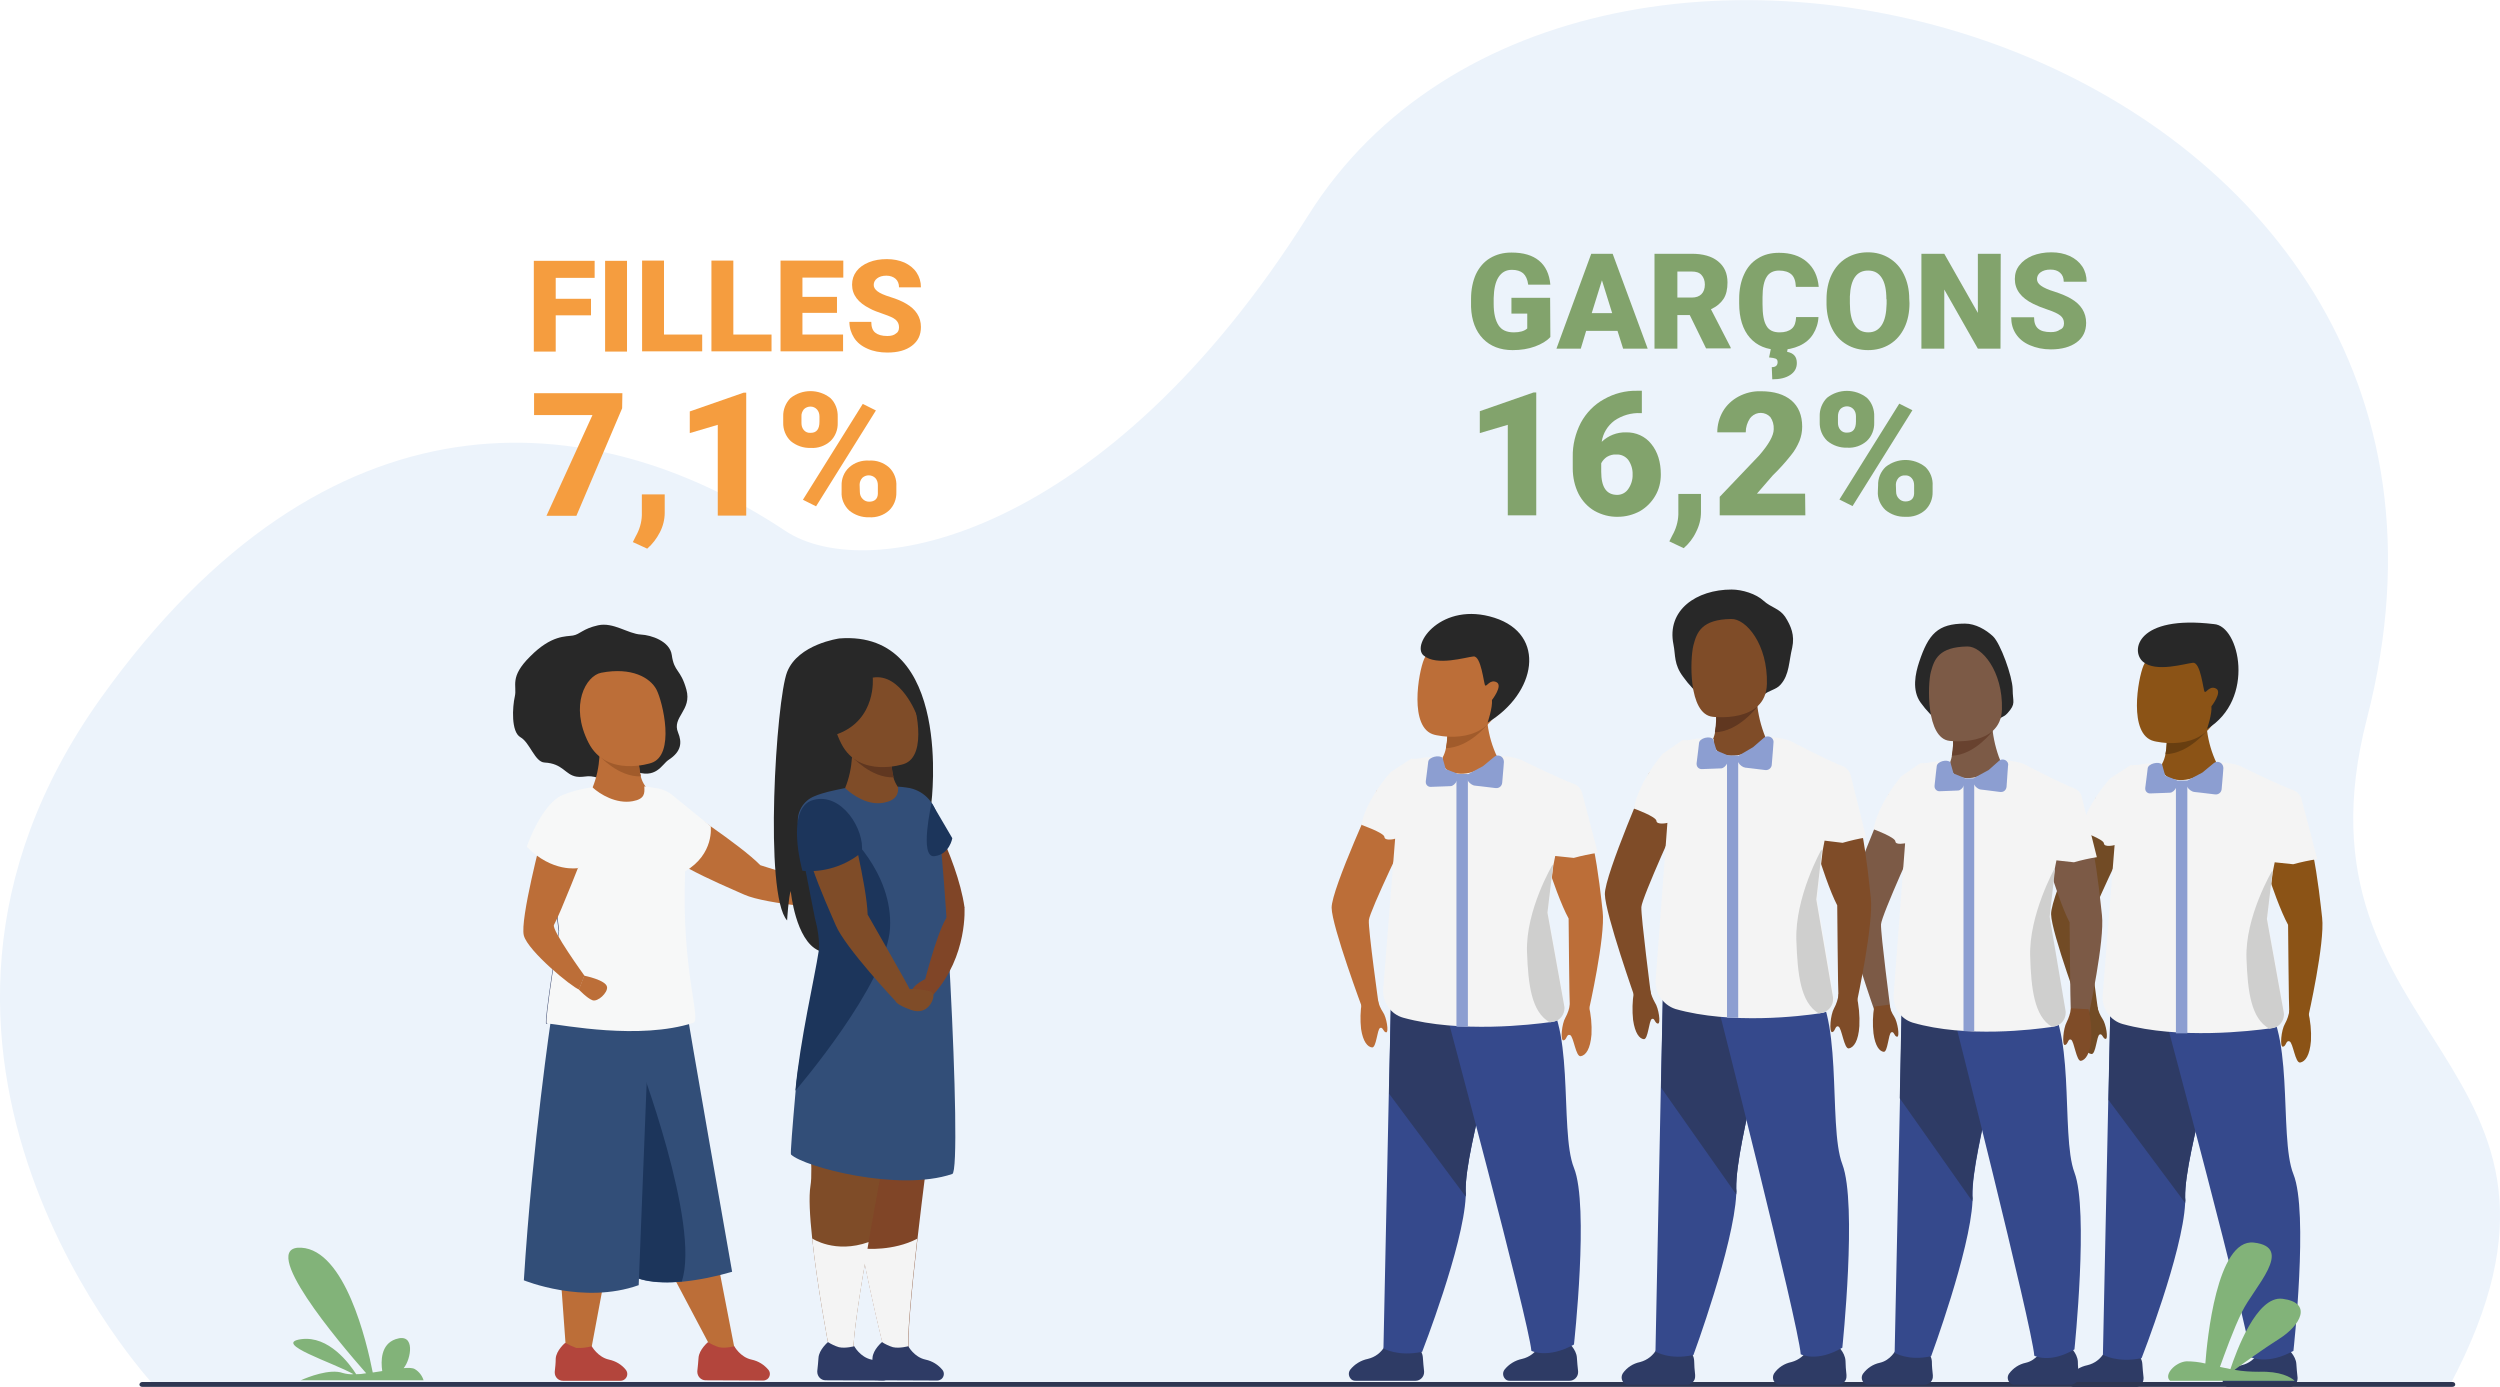 <?xml version="1.0" encoding="utf-8"?>
<!-- Generator: Adobe Illustrator 23.1.0, SVG Export Plug-In . SVG Version: 6.00 Build 0)  -->
<svg version="1.1" id="图层_1" xmlns="http://www.w3.org/2000/svg" xmlns:xlink="http://www.w3.org/1999/xlink" x="0px" y="0px"
	 viewBox="0 0 1027.5 570" style="enable-background:new 0 0 1027.5 570;" xml:space="preserve">
<style type="text/css">
	.st0{fill:#ECF3FB;}
	.st1{fill:#BC6E38;}
	.st2{fill:#2E3B65;}
	.st3{fill:#35498C;}
	.st4{fill:#F4F4F4;}
	.st5{fill:#CFCFCE;}
	.st6{fill:#A15B2B;}
	.st7{fill:#282828;}
	.st8{fill:#8C9ED1;}
	.st9{fill:#8B5316;}
	.st10{fill:#724B25;}
	.st11{fill:#683E10;}
	.st12{fill:#B3453C;}
	.st13{fill:#324E78;}
	.st14{fill:#1C355B;}
	.st15{fill:#F7F8F8;}
	.st16{fill:#82B379;}
	.st17{fill:#804527;}
	.st18{fill:#7F4C28;}
	.st19{fill:#603720;}
	.st20{fill:#2E3652;}
	.st21{fill:#7C5A46;}
	.st22{fill:#68422F;}
	.st23{enable-background:new    ;}
	.st24{fill:#F59D3F;}
	.st25{fill:#82A36C;}
</style>
<g id="puddle">
</g>
<g id="post_consumtion">
</g>
<g id="tobacco_1">
</g>
<g id="tobacco_5">
</g>
<g id="tobacco_2">
</g>
<g id="tobacco_3">
</g>
<g id="tobacco_4">
</g>
<g id="consumption">
</g>
<g id="truck">
</g>
<path class="st0" d="M63,569c0,0-126.2-135.6-21.4-282.3c93.1-130.2,201.6-121.3,281.2-68.5c33.9,22.5,131.7,2.8,214.9-129.7
	c113.5-180.7,506.8-71.1,435.1,206.9c-34.7,134.5,105.6,139.4,34.1,273.9L63,569z"/>
<path class="st1" d="M590.2,314.8l20.9,10.7l4.2-14.5c-2-4.2-3.3-8.7-3.9-13.3c-0.6-4-0.7-8-0.4-12l-17.1,8.7
	c0.3,1.3,0.5,2.6,0.7,3.9c0.4,3,0.3,6.1-0.3,9.1C593.8,310.2,592.4,312.8,590.2,314.8z"/>
<path class="st1" d="M630,336.4c0,0,8.8,30.4,14.7,41.1c0,0,0.3,34.2,0.5,36.6s7.8,1.2,7.8,1.2s6.9-30.4,5.7-40.7
	s-4.4-44.5-14.1-49.6S630,336.4,630,336.4z"/>
<path class="st2" d="M569.2,553.2c-1.5,2.7-4,4.6-7,5.3c-2.9,0.6-5.5,2.2-7.3,4.5c-0.9,1.3-0.6,3,0.6,4c0.5,0.4,1.1,0.5,1.7,0.5
	h24.6c1.9,0,3.5-1.6,3.5-3.5c0-0.1,0-0.3,0-0.4c-0.2-1.8-0.4-3.9-0.5-5.6c-0.2-3.5-3.7-6.4-3.7-6.4L569.2,553.2z"/>
<path class="st3" d="M568.6,554.2c0,0,5.9,3.5,15.9,1.4c0,0,16.9-43.3,17.9-63.7c0.1-0.8,0.1-1.5,0-2.3
	c-0.3-19.2,17.4-69.1,12.6-79.3s-43.4,4.6-43.4,4.6l-0.8,34.8L568.6,554.2z"/>
<path class="st2" d="M570.9,449.5l31.5,42.3c0.1-0.8,0.1-1.5,0-2.3c-0.3-19.2,17.4-69.1,12.6-79.3s-43.4,4.6-43.4,4.6L570.9,449.5z"
	/>
<path class="st1" d="M579.2,340.8c0,0-16.3,33.6-16.6,37.4s4.1,35.1,4.1,35.1l-6.5,1.8c0,0-12.8-34.3-12.9-42s18.6-48.2,18.6-48.2
	L579.2,340.8z"/>
<path class="st2" d="M632.6,553.2c-1.5,2.7-4,4.6-7,5.3c-2.9,0.6-5.5,2.2-7.3,4.5c-0.9,1.3-0.6,3,0.6,4c0.5,0.4,1.1,0.5,1.7,0.5
	h24.5c1.9,0,3.5-1.6,3.5-3.5c0-0.1,0-0.3,0-0.4c-0.2-1.8-0.4-3.9-0.5-5.6c-0.2-3.5-3.7-6.4-3.7-6.4L632.6,553.2z"/>
<path class="st3" d="M594.2,415.5c0,0,34.1,127.3,35.2,139.7c0,0,6.7,3.4,17.5-2.6c0,0,6.3-57,0-72.6s1.2-62.7-14.7-73.3
	S594.2,415.5,594.2,415.5z"/>
<path class="st4" d="M569,344c-0.1-1.7-9.5-5-9.5-5c2.2-11,12.1-21.7,12.1-21.7l8.3-5.4c1.6,0,3.2-0.1,4.7-0.4
	c2.1-0.6,8.3-0.1,8.3-0.1c-0.1,3,0.7,5.9,6,6.5c7,0.9,13.3-3.9,16.5-7.1c3.3-0.2,6.5,0.3,9.6,1.4c0,0,15.5,7.7,21.9,10
	c1.6,0.6,2.8,1.9,3.3,3.5l6.5,24.8c-3.3,0.5-6.6,1.2-9.9,2.1l-7.6-0.8l-0.8,4l-2.3,19.2l6.9,38.3c0.1,0.3,0.1,0.7,0.1,1
	c0,2.6-1.8,4.9-4.3,5.5l-1.7,0.3c-7.3,1-37,4.6-60.3-1.8c-5.2-1.4-8.7-6.4-8.3-11.8l4.9-61.8l0,0C573.4,344.8,569.1,345.8,569,344z"
	/>
<path class="st5" d="M627.6,391.3c0.5,13.4,1.8,24.7,9.4,28.9l1.7-0.3c2.5-0.6,4.3-2.9,4.3-5.5c0-0.3,0-0.7-0.1-1l-6.9-38.3
	l2.3-19.2c-0.1-0.2-0.1-0.3-0.2-0.5C638.1,355.4,627,374.1,627.6,391.3z"/>
<path class="st6" d="M594.3,307.5c9.7-0.3,17.1-9.8,17.1-9.8l-16.8,0.7C595,301.4,594.9,304.5,594.3,307.5z"/>
<path class="st1" d="M589.6,302c0,0,19.4,5.1,26-10.3c7.2-16.6-0.7-28.7-7.3-29.5c-13.1-1.6-20.7,3.4-23,8.7S578.9,299.4,589.6,302z
	"/>
<path class="st7" d="M611.4,297c0,0,2.1-6.1,1.8-9.3c0,0,4.6-5.9,1.9-7.3s-4.1,2-4.7,1.3s-1.6-12.2-4.8-11.9s-15.2,4.1-20.5-0.4
	s7.5-22.4,29.1-15.5S631.4,285,611.4,297z"/>
<path class="st1" d="M566.3,411.1c0.4,1.7,1.1,3.4,2.1,4.9c1.5,2.1,2.5,8.4,1.3,8.3s-1.3-2.4-2.5-1.8s-1.5,8.2-3.3,8
	s-3.7-2.3-4.5-7.6c-0.4-3.7-0.3-7.4,0.3-11L566.3,411.1z"/>
<path class="st1" d="M645.3,412.5c-0.3,2-0.9,3.9-1.9,5.7c-1.5,2.5-2.2,9.6-0.8,9.4s1.2-2.8,2.7-2.2s2.3,9.1,4.4,8.7
	s3.9-2.9,4.4-8.9c0.2-4.1-0.2-8.3-1.2-12.3L645.3,412.5z"/>
<path class="st8" d="M594.2,316.1l4.6,1.8c1.3,1.4-0.6,5.1-2.6,5.2l-2.5,0.1l-5.6,0.2c-1.1,0.1-2.1-0.8-2.1-1.9c0-0.1,0-0.3,0-0.4
	l0.7-5.5l0.3-2.5c0.2-2,4.6-3,5.9-1.6L594.2,316.1z"/>
<path class="st8" d="M609.5,314.9l4.6-3.8c1-0.9,2.6-0.7,3.4,0.3c0.4,0.5,0.6,1.1,0.6,1.8l-0.2,2.7l-0.5,5.8
	c-0.1,1.3-1.2,2.3-2.5,2.2c-0.1,0-0.2,0-0.2,0l-5.8-0.7l-2.7-0.3c-2.1-0.2-4.6-3.4-2.9-4.7L609.5,314.9z"/>
<rect x="598.6" y="318.1" class="st8" width="4.7" height="103.9"/>
<path class="st9" d="M885.9,317.4l20.9,10.7l4.2-14.5c-2-4.2-3.3-8.7-3.9-13.3c-0.6-4-0.7-8-0.4-12l-17.1,8.7
	c0.3,1.3,0.5,2.6,0.7,3.9c0.4,3,0.3,6.1-0.3,9.1C889.5,312.8,888.1,315.4,885.9,317.4z"/>
<path class="st9" d="M925.7,339c0,0,8.8,30.4,14.7,41.1c0,0,0.3,34.2,0.5,36.6s7.8,1.2,7.8,1.2s6.9-30.4,5.7-40.7
	s-4.4-44.5-14.1-49.6S925.7,339,925.7,339z"/>
<path class="st2" d="M864.9,555.8c-1.5,2.7-4,4.6-7,5.3c-2.9,0.6-5.5,2.2-7.3,4.5c-0.9,1.3-0.6,3,0.6,4c0.5,0.4,1.1,0.5,1.7,0.5
	h24.6c1.9,0,3.5-1.6,3.5-3.5c0-0.1,0-0.3,0-0.4c-0.2-1.8-0.4-3.9-0.5-5.6c-0.2-3.5-3.7-6.4-3.7-6.4L864.9,555.8z"/>
<path class="st3" d="M864.3,556.8c0,0,5.9,3.5,15.9,1.4c0,0,16.9-43.3,17.9-63.7c0.1-0.8,0.1-1.5,0-2.3
	c-0.3-19.2,17.4-69.1,12.6-79.3s-43.4,4.6-43.4,4.6l-0.8,34.8L864.3,556.8z"/>
<path class="st2" d="M866.6,452.1l31.5,42.3c0.1-0.8,0.1-1.5,0-2.3c-0.3-19.2,17.4-69.1,12.6-79.3s-43.4,4.6-43.4,4.6L866.6,452.1z"
	/>
<path class="st10" d="M874.9,343.4c0,0-16.3,33.6-16.6,37.4s4.1,35.1,4.1,35.1l-6.5,1.8c0,0-12.8-34.3-12.9-42s18.6-48.2,18.6-48.2
	L874.9,343.4z"/>
<path class="st2" d="M928.3,555.8c-1.5,2.7-4,4.6-7,5.3c-2.9,0.6-5.5,2.2-7.3,4.5c-0.9,1.3-0.6,3,0.6,4c0.5,0.4,1.1,0.5,1.7,0.5
	h24.5c1.9,0,3.5-1.6,3.5-3.5c0-0.1,0-0.3,0-0.4c-0.2-1.8-0.4-3.9-0.5-5.6c-0.2-3.5-3.7-6.4-3.7-6.4L928.3,555.8z"/>
<path class="st3" d="M889.9,418.1c0,0,34.1,127.3,35.2,139.7c0,0,6.7,3.4,17.5-2.6c0,0,6.3-57,0-72.6s1.2-62.7-14.7-73.3
	S889.9,418.1,889.9,418.1z"/>
<path class="st4" d="M864.7,346.6c-0.1-1.7-9.5-5-9.5-5c2.2-11,12.1-21.7,12.1-21.7l8.3-5.4c1.6,0,3.2-0.1,4.7-0.4
	c2.1-0.6,8.3-0.1,8.3-0.1c-0.1,3,0.7,5.9,6,6.5c7,0.9,13.3-3.9,16.5-7.1c3.3-0.2,6.5,0.3,9.6,1.4c0,0,15.5,7.7,21.9,10
	c1.6,0.6,2.8,1.9,3.3,3.5l6.5,24.8c-3.3,0.5-6.6,1.2-9.9,2.1l-7.6-0.8l-0.8,4l-2.3,19.2l6.9,38.3c0.1,0.3,0.1,0.7,0.1,1
	c0,2.6-1.8,4.9-4.3,5.5l-1.7,0.3c-7.3,1-37,4.6-60.3-1.8c-5.2-1.4-8.7-6.4-8.3-11.8l4.9-61.8l0,0
	C869.1,347.4,864.8,348.4,864.7,346.6z"/>
<path class="st5" d="M923.3,393.9c0.5,13.4,1.8,24.7,9.4,28.9l1.7-0.3c2.5-0.6,4.3-2.9,4.3-5.5c0-0.3,0-0.7-0.1-1l-6.9-38.3
	l2.3-19.2c-0.1-0.2-0.1-0.3-0.2-0.5C933.8,358,922.7,376.8,923.3,393.9z"/>
<path class="st11" d="M890,310c9.7-0.3,17.1-9.8,17.1-9.8l-16.8,0.7C890.7,304,890.6,307.1,890,310z"/>
<path class="st9" d="M885.3,304.6c0,0,19.4,5.1,26-10.3c7.2-16.6-0.7-28.7-7.3-29.5c-13.1-1.6-20.7,3.4-23,8.7
	S874.6,302,885.3,304.6z"/>
<path class="st7" d="M907.1,299.6c0,0,2.1-6.1,1.8-9.3c0,0,4.6-5.9,1.9-7.3s-4.1,2-4.7,1.3s-1.6-12.2-4.8-11.9s-15.2,4.1-20.5-0.4
	s-2.5-19.3,29.1-15.5C920.5,257.1,927.1,287.5,907.1,299.6z"/>
<path class="st10" d="M862,413.8c0.4,1.7,1.1,3.4,2.1,4.9c1.5,2.1,2.5,8.4,1.3,8.3s-1.3-2.4-2.5-1.8s-1.5,8.2-3.3,8
	s-3.7-2.3-4.5-7.6c-0.4-3.7-0.3-7.4,0.3-11L862,413.8z"/>
<path class="st9" d="M941,415.1c-0.3,2-0.9,3.9-1.9,5.7c-1.5,2.5-2.2,9.6-0.8,9.4s1.2-2.8,2.7-2.2s2.3,9.1,4.4,8.7s3.9-2.9,4.4-8.9
	c0.2-4.1-0.2-8.3-1.2-12.3L941,415.1z"/>
<path class="st8" d="M889.9,318.8l4.6,1.8c1.3,1.4-0.6,5.1-2.6,5.2l-2.5,0.1l-5.6,0.2c-1.1,0.1-2.1-0.8-2.1-1.9c0-0.1,0-0.3,0-0.4
	l0.7-5.5l0.3-2.5c0.2-2,4.6-3,5.9-1.6L889.9,318.8z"/>
<path class="st8" d="M905.2,317.5l4.6-3.8c1-0.9,2.6-0.7,3.4,0.3c0.4,0.5,0.6,1.1,0.6,1.8l-0.2,2.7l-0.5,5.8
	c-0.1,1.3-1.2,2.3-2.5,2.2c-0.1,0-0.2,0-0.2,0l-5.8-0.7l-2.7-0.3c-2.1-0.2-4.6-3.4-2.9-4.7L905.2,317.5z"/>
<rect x="894.3" y="320.8" class="st8" width="4.7" height="103.9"/>
<path class="st1" d="M278.8,330.6c0,0,25.5,16.6,33.7,25c0,0,31.5,9.9,33.6,10.7c2.1,0.8-1.1,7.6-1.1,7.6s-30-2.1-39.1-6.2
	s-39.8-16.5-41.8-26.9S278.8,330.6,278.8,330.6z"/>
<polygon class="st1" points="248.7,524 243,554.5 232.6,554.5 229.9,517.3 "/>
<polygon class="st1" points="295.5,521.3 302,554.8 292.9,555.2 275.6,522.5 "/>
<path class="st12" d="M243.2,553.3c0,0,2.5,4.5,7.1,5.5c2.8,0.6,5.3,2.1,7,4.3c0.9,1.3,0.6,3-0.7,3.9c-0.4,0.3-1,0.5-1.5,0.5h-23.7
	c-1.9,0-3.4-1.5-3.4-3.4c0-0.1,0-0.2,0-0.3c0.2-1.8,0.4-3.6,0.4-5.4c0.2-3.4,3.9-6.5,3.9-6.5c1.4,0.8,3,1.5,4.5,2.1
	C239,554.1,241.1,553.9,243.2,553.3z"/>
<path class="st12" d="M301.8,553.3c0,0,2.4,4.5,7.1,5.5c2.8,0.6,5.2,2.1,7,4.3c0.9,1.2,0.6,2.9-0.6,3.8c-0.5,0.3-1,0.5-1.6,0.5
	l-23.7-0.1c-1.9,0-3.4-1.6-3.4-3.5c0-0.1,0-0.2,0-0.3c0.2-1.8,0.4-3.8,0.5-5.4c0.2-3.4,3.9-6.5,3.9-6.5c1.4,0.9,2.9,1.6,4.5,2.1
	C298.2,554.3,301.8,553.3,301.8,553.3z"/>
<path class="st13" d="M300.9,522.7c-6.8,2-13.7,3.4-20.7,4.1c-10.2,0.9-21.3,0-26-7.1c-1.4-2-2.1-5.6-2.4-10.2
	c-2-28.2,12.9-95.4,12.9-95.4h17.4C282,415.4,300.9,522.7,300.9,522.7z"/>
<path class="st14" d="M280.2,526.7c-10.2,0.9-21.3,0-26-7.1c-1.4-2-2.1-5.6-2.4-10.2v-0.2c2.8-10.3,10.3-74.3,10.3-74.3
	S288.1,503.3,280.2,526.7z"/>
<path class="st13" d="M226.6,417.9c0,0-7.8,52.4-11.3,108.3c0,0,24.5,10.1,47.2,2l4.2-106.6L226.6,417.9z"/>
<path class="st2" d="M224.5,420.8c-1.1-0.1,5.1-38,5.1-38l-5.2-44.5c-0.3-2.3,0.2-4.6,1.3-6.6c0.4,0.1,0.8,0.3,1.1,0.5
	c10.8,9.1,20.8,46.2,20.8,46.2S252.8,408.4,224.5,420.8z"/>
<path class="st7" d="M260.4,316.8c9.3,3.8,11.6-2.7,14.4-4.5c5.4-3.5,5.5-7.3,3.9-11.2c-2.7-6.4,5.8-9.1,3.4-17.7s-5-7-6-14.2
	c-0.8-5.7-8.5-8.2-12.7-8.4c-5.3-0.3-11.3-5.2-17.6-3.8c-6.3,1.4-7.4,3.7-10.3,4.2s-8.8-0.3-17.6,8.6c-8.7,8.6-5.3,12-6.3,16.4
	s-1.6,14.6,2.3,16.8s5.9,10.2,9.9,10.4c7.6,0.4,8.4,5,13.1,5.8c3.6,0.6,5.2-1.5,11,1.5C251.1,322.3,256.3,315,260.4,316.8z"/>
<path class="st1" d="M267.9,325.9l-19.5,11.6l-4.9-13.7c1.7-4.1,2.6-8.5,2.9-13c0.3-3.8,0.2-7.7-0.3-11.5l16.9,7.4
	c-0.2,1.3-0.4,2.5-0.4,3.8c-0.2,3,0.1,5.9,0.8,8.8C264.1,321.9,265.7,324.2,267.9,325.9z"/>
<path class="st6" d="M263.4,319.1c-9.3,0.3-17-8.4-17-8.4l16.2-0.4C262.4,313.3,262.7,316.3,263.4,319.1z"/>
<path class="st1" d="M267.6,313.6c0,0-18.3,6.1-25.7-8.3c-7.9-15.5-1.1-27.6,5.2-28.8c12.5-2.4,20.1,2,22.7,6.9
	C272.4,288.4,277.7,310.4,267.6,313.6z"/>
<path class="st15" d="M292.1,339.6L276.6,327l0,0c-2-1.7-4.5-2.8-7.1-3.1c-1.1-0.1-3.4-0.6-4.7-0.7c0.2,2.9,0.2,5.2-4.8,6.1
	c-6.7,1.2-13.4-2.8-16.6-5.8c-5.3,1-7.8,1.5-12,3.2c-2.3,0.9-4.2,2.6-5.5,4.8c-1.1,2-1.6,4.3-1.3,6.6l5.2,44.5c0,0-6.2,37.9-5.1,38
	c7.1,0.7,38.1,6.9,60.2-0.2c3.6-1.1-5-21.2-3.3-62.3C293.7,351,292.1,339.6,292.1,339.6z"/>
<path class="st1" d="M222.8,343.3c0,0-9.2,34.8-7.5,41.2s19.7,21.2,22.7,22.2l2.2-5.7c0,0-13.7-18.9-12.5-20.9
	c2.5-4.4,12.5-30.1,12.5-30.1L222.8,343.3z"/>
<path class="st15" d="M237.5,356.8c0,0-10.6,1.9-21-8.8c0,0,8.8-25.7,19.7-20.5C247.1,332.7,244.6,350.5,237.5,356.8z"/>
<path class="st1" d="M240.1,401c0,0,9.1,1.8,9.4,4.7c0.3,2.3-3.8,6.2-6,5.4s-5.6-4.4-5.6-4.4L240.1,401z"/>
<path class="st16" d="M943.1,567.5h-51.2c-2.7-2.3,1.9-7.6,6.7-8c2.6,0,5.3,0.3,7.8,0.9c0.7-9.4,4.7-51.4,19.9-49.7
	c17,1.9,0,18.5-4.8,28.4c-3.6,7.3-7.3,17.7-9.1,22.7c1.4,0.3,2.8,0.6,4.3,0.9c2.3-6.9,10.7-30.3,21.4-28.9
	c12.5,1.6,7.5,10.9-1.4,16.5c-6.5,4.1-14.5,9.9-18.3,12.7c3.3,0.6,6.6,0.8,10,0.8C937.2,563.5,941.5,566,943.1,567.5z"/>
<path class="st16" d="M146.4,564.8c-2.8-4.4-11.3-15.9-22.6-14.4c-12.3,1.7,13.6,9.8,21.5,14.4c-1.5,0.1-3-0.1-4.4-0.5
	c-5.3-1.9-14.4,1.7-17.3,3h50.5c-0.6-1.9-1.9-3.6-3.6-4.6c-0.8-0.5-2.5-0.6-4.6-0.4c3-3.5,5.1-14.8-3.3-11.9
	c-6.1,2.1-6.1,9-5.5,13.1l-3.9,0.6c-2.5-12.8-11.4-50.3-29.4-51.3c-18.2-1,15.5,38.9,26.7,51.6C149,564.7,147.7,564.8,146.4,564.8z"
	/>
<path class="st7" d="M345,262.4c0,0-17,2.3-21.5,13.8s-9.6,91.5,0,102.1c0,0,0.6-10,1.5-12.1c0,0,1.9,20.3,11.5,24.5
	s46.3-60.7,46.3-60.7S391.8,258.8,345,262.4z"/>
<path class="st17" d="M377.1,509c-2.5,22-4.3,41.1-3.6,46.4l-10.1-1.2h-0.1c0-0.1,0-0.2-0.1-0.3l0,0c-0.6-2.5-5.1-20.5-8.3-37.3
	c-2.1-11-3.5-21.6-3-26.9c1.6-14.1-12.7-72.3,0.4-77.4c13.1-5.1,35.6,13.4,35.6,13.4S381.4,471.5,377.1,509z"/>
<path class="st18" d="M357,510.3c-3.8,21.6-6.6,40.1-6.2,45.3l-10.2-2.3c0,0-4.7-24.5-6.8-44.4l0,0c-1-9.1-1.4-17.2-0.7-21.5
	c2.4-14-8.3-72.9,5.2-77.2s34.7,15.6,34.7,15.6S363.6,472.5,357,510.3z"/>
<path class="st17" d="M377.8,325.5c0,0,15.5,26.1,18.6,47.3c0,0-7.5,10.1-10.6,3C382.7,368.6,360.8,330.5,377.8,325.5z"/>
<path class="st7" d="M374.9,279.1c-0.2-0.3-7.1-11.2-20-13.4c-10.4-1.7-20.2,5.4-21.9,15.8c0,0.1,0,0.2,0,0.3
	c-1.6,10.5,0,24.2,17.2,29.1L374.9,279.1z"/>
<path class="st18" d="M371.7,326.1l-19.5,11.6l-4.9-13.7c1.7-4.1,2.6-8.5,2.9-13c0.3-3.8,0.2-7.7-0.3-11.5l16.9,7.4
	c-0.2,1.3-0.4,2.5-0.4,3.8c-0.2,3,0.1,5.9,0.8,8.8C367.9,322.2,369.5,324.5,371.7,326.1z"/>
<path class="st19" d="M367.3,319.5c-9.3,0.3-17-8.4-17-8.4l16.2-0.4C366.3,313.6,366.5,316.6,367.3,319.5z"/>
<path class="st18" d="M371.5,314c0,0-18.3,6.1-25.7-8.3c-7.9-15.5-1.1-27.6,5.2-28.8c12.5-2.4,20.1,2,22.7,6.9
	C376.3,288.7,381.6,310.6,371.5,314z"/>
<path class="st13" d="M325.1,474.5c5.3,5.1,44.3,15.5,66.3,8c2.2-0.8,1.2-40-0.8-78.3c-1.5-29.3-3.7-58-5.3-68.2
	c-1-6.4-6.1-11.5-12.6-12.3c-1.2-0.2-2.4-0.3-3.6-0.4c0.3,2.9-0.7,5.6-5.8,6.6c-6.7,1.3-12.8-3.1-16-6c-5.2,1.1-8.6,1.7-12.7,3.4
	c-4.6,1.9-7.3,6.7-6.6,11.6l1.3,9.3l7.1,28.8c0.5,3.7,2.5,11.5,2,15.3c-1.7,11.2-9.6,35.2-11.4,56.1
	C325.7,463,324.8,474.3,325.1,474.5z"/>
<path class="st14" d="M326.9,448.3c0.6-0.7,37.6-43.9,38.9-66.8c1.3-23.2-18.6-40.1-18.6-40.1c-7.9-0.5-13.8,2.1-18,6.8l5.7,29
	c1.1,4,2.1,9.9,1.6,13.6C334.8,402,328.8,427.5,326.9,448.3z"/>
<path class="st7" d="M358.7,278.5c0,0,1.7,17.2-14.5,23.2c-6.5,2.4-9.8-23.8,3.7-29s26.9,1,28.5,10.1s0.4,11.1,0.4,11.1
	S370.3,276.5,358.7,278.5z"/>
<path class="st18" d="M348.8,334.6c0,0,7.5,29.5,7.8,41.3c0,0,16.4,28.6,17.3,30.7s-5.9,4.8-5.9,4.8s-20.6-21.9-24.5-31.1
	s-18-39.2-12.4-48.1C336.7,323.3,348.8,334.6,348.8,334.6z"/>
<path class="st17" d="M396.4,372.8c0,0,1.5,20.1-12.8,36c0,0-3.9-4.7-3.4-6.2s6.1-23.9,10.2-27.1
	C394.5,372.2,396.4,372.8,396.4,372.8z"/>
<path class="st17" d="M380.1,402.5c0,0-7.4,3.4-4.9,7s7.5,1.5,8.3-0.9S380.1,402.5,380.1,402.5z"/>
<path class="st14" d="M354.2,350.3c-6.8,5.6-15.6,8.4-24.4,7.6c0,0-7.3-25.9,4.4-29.1C345.9,325.5,355.5,341,354.2,350.3z"/>
<path class="st4" d="M373.4,555.3l-10.1-1.2c-0.1-0.1-0.1-0.2-0.2-0.3l0,0c-0.6-2.5-5.1-20.5-8.3-37.3c0.1-1.1,0.4-2.2,0.8-3.3
	c0,0,11.5,1.1,21.4-4.1C374.5,531,372.7,550,373.4,555.3z"/>
<path class="st14" d="M382.9,330l8.5,14.5c0,0-1.1,6.7-7.4,7.4S382.9,330,382.9,330z"/>
<path class="st4" d="M350.8,555.7l-10.2-2.3c0,0-4.7-24.5-6.8-44.4l0,0c0,0,9.4,6.4,23.2,1.5l0,0
	C353.3,531.8,350.4,550.5,350.8,555.7z"/>
<path class="st2" d="M373.3,553.3c0,0,2.4,4.5,7.1,5.5c2.8,0.6,5.2,2.1,7,4.3c0.9,1.2,0.6,2.9-0.6,3.8c-0.5,0.3-1,0.5-1.6,0.5
	l-23.7-0.1c-1.9,0-3.4-1.6-3.4-3.5c0-0.1,0-0.2,0-0.3c0.2-1.8,0.4-3.8,0.5-5.4c0.2-3.4,3.9-6.5,3.9-6.5c1.4,0.9,2.9,1.6,4.5,2.1
	C369.7,554.3,373.3,553.3,373.3,553.3z"/>
<path class="st2" d="M351.1,553.3c0,0,2.4,4.5,7.1,5.5c2.8,0.6,5.2,2.1,7,4.3c0.9,1.2,0.6,2.9-0.6,3.8c-0.5,0.3-1,0.5-1.6,0.5
	l-23.7-0.1c-1.9,0-3.4-1.6-3.4-3.5c0-0.1,0-0.2,0-0.3c0.2-1.8,0.4-3.8,0.5-5.4c0.2-3.4,3.9-6.5,3.9-6.5c1.4,0.9,2.9,1.6,4.5,2.1
	C347.5,554.3,351.1,553.3,351.1,553.3z"/>
<path class="st18" d="M373.9,406.5c0,0,9.2-0.1,9.7,2.1s-2.4,8.9-9.1,6.5s-6.5-3.8-6.5-3.8L373.9,406.5z"/>
<path class="st20" d="M1007.9,570H58.5c-0.7,0-1.2-0.4-1.2-1l0,0c0.1-0.6,0.6-1,1.2-1h949.4c0.7,0,1.2,0.4,1.2,1l0,0
	C1009.2,569.5,1008.6,570,1007.9,570z"/>
<path class="st7" d="M819.1,261.5c-2.9-2.7-7.2-5.2-11.5-5.2c-11.2,0-15,4.3-18.8,15.7c-1.6,4.8-3.1,11.7,0.6,16.8
	c4.6,6.3,10.2,11.4,19.3,11.4c4.8,0,9-1.1,12.7-4.4c2-1.8,1.9-0.8,3.7-2.7c3.6-4,2.1-4.5,2.1-9.9C827.1,278,822.2,264.4,819.1,261.5
	z"/>
<path class="st21" d="M798.1,318.3l20.6,11.1l4.1-15.1c-1.9-4.4-3.2-9-3.8-13.8c-0.6-4.1-0.7-8.3-0.4-12.4l-16.8,9.1
	c0.3,1.4,0.5,2.7,0.7,4.1c0.4,3.2,0.3,6.4-0.3,9.5C801.7,313.6,800.3,316.3,798.1,318.3z"/>
<path class="st22" d="M802.2,310.6c9.5-0.3,16.8-10.2,16.8-10.2l-16.5,0.7C802.9,304.3,802.8,307.5,802.2,310.6z"/>
<path class="st21" d="M801.3,304.5c0,0,21.1,2.7,21.5-13s-8.3-25.9-14.2-25.8c-11.7,0.2-13.6,5.2-15,10.4S791.6,303.5,801.3,304.5z"
	/>
<path class="st21" d="M836.7,338c0,0,8.3,30.4,13.9,41.1c0,0,0.3,34.2,0.5,36.6s7.4,1.2,7.4,1.2s6.6-30.4,5.4-40.8
	s-4.1-44.6-13.3-49.6S836.7,338,836.7,338z"/>
<path class="st2" d="M779.2,554.8c0,0-2.1,4.3-6.6,5.3c-2.8,0.6-5.2,2.2-6.9,4.5c-0.9,1.3-0.6,3.1,0.7,4c0.4,0.3,1,0.5,1.5,0.5h23.2
	c1.9-0.1,3.4-1.6,3.3-3.5c0-0.1,0-0.3,0-0.4c-0.2-1.9-0.4-3.7-0.4-5.6c-0.2-3.5-3.5-6.4-3.5-6.4L779.2,554.8z"/>
<path class="st3" d="M778.7,556c0,0,5.6,3.5,15,1.4c0,0,16-43.3,17-63.7c0.1-0.8,0.1-1.5,0-2.3c-0.3-19.2,16.4-69.1,11.9-79.4
	s-41,4.6-41,4.6l-0.7,34.8L778.7,556z"/>
<path class="st2" d="M780.8,451.4l29.8,42.3c0.1-0.8,0.1-1.5,0-2.3c-0.3-19.2,16.4-69.1,11.9-79.4s-41,4.6-41,4.6L780.8,451.4z"/>
<path class="st21" d="M788.7,342.5c0,0-15.4,33.6-15.6,37.4S777,415,777,415l-6.1,1.8c0,0-12.1-34.4-12.2-42s17.6-48.3,17.6-48.3
	L788.7,342.5z"/>
<path class="st2" d="M839.2,554.8c0,0-2.1,4.3-6.6,5.3c-2.8,0.6-5.2,2.2-6.9,4.5c-0.9,1.3-0.6,3.1,0.7,4c0.4,0.3,1,0.5,1.5,0.5h23.2
	c1.9-0.1,3.4-1.6,3.3-3.5c0-0.1,0-0.3,0-0.4c-0.2-1.9-0.4-3.7-0.4-5.6c-0.2-3.5-3.5-6.4-3.5-6.4L839.2,554.8z"/>
<path class="st3" d="M802.9,417.4c0,0,32.2,127.3,33.2,139.8c0,0,6.3,3.4,16.5-2.6c0,0,5.9-57.1,0-72.7s1.2-62.7-13.9-73.4
	S802.9,417.4,802.9,417.4z"/>
<path class="st4" d="M779,345.8c-0.1-1.7-9-5-9-5c2.1-11,11.4-21.7,11.4-21.7l7.8-5.4c1.5,0,3-0.1,4.4-0.4c2-0.6,7.9-0.1,7.9-0.1
	c-0.1,3,0.7,5.9,5.6,6.5c6.6,0.9,12.6-3.9,15.6-7.1c3.1-0.1,6.2,0.3,9.1,1.4c0,0,14.6,7.7,20.7,10c1.5,0.6,2.7,1.9,3.1,3.5l6.2,24.8
	c-3.2,0.5-6.3,1.2-9.4,2.1l-7.2-0.8l-0.8,4l-2.2,19.3l6.5,38.4c0.1,0.3,0.1,0.7,0.1,1c0,2.6-1.6,4.8-4.1,5.5c0,0-0.6,0.1-1.6,0.3
	c-6.9,1-35,4.6-57-1.8c-5.1-1.6-8.3-6.5-7.8-11.8l4.7-61.9l0,0C783.2,346.5,779.1,347.5,779,345.8z"/>
<path class="st5" d="M834.4,393c0.4,13.4,1.7,24.7,8.9,29c1-0.2,1.6-0.3,1.6-0.3c2.5-0.7,4.1-2.9,4.1-5.5c0-0.3,0-0.7-0.1-1
	l-6.5-38.4l2.2-19.3c-0.1-0.2-0.1-0.3-0.2-0.5C844.4,357.1,833.9,375.9,834.4,393z"/>
<path class="st18" d="M776.5,412.9c0.3,1.7,1,3.4,2,4.9c1.4,2.1,2.4,8.4,1.2,8.3s-1.2-2.4-2.4-1.8s-1.4,8.2-3.1,8s-3.5-2.3-4.2-7.6
	c-0.4-3.7-0.3-7.4,0.3-11L776.5,412.9z"/>
<path class="st18" d="M851.2,414.4c-0.3,2-0.9,3.9-1.8,5.7c-1.4,2.5-2,9.6-0.7,9.4s1.2-2.8,2.5-2.2s2.2,9.1,4.1,8.7s3.7-2.9,4.2-8.9
	c0.2-4.1-0.2-8.3-1.1-12.3L851.2,414.4z"/>
<path class="st8" d="M802.9,317.9l4.4,1.8c1.2,1.4-0.6,5.1-2.5,5.2l-2.4,0.1l-5.3,0.2c-1.1,0-2-0.9-2-2c0-0.1,0-0.2,0-0.3l0.6-5.5
	l0.3-2.5c0.2-2,4.3-3,5.6-1.6L802.9,317.9z"/>
<path class="st8" d="M817.3,316.5l4.3-3.8c0.9-0.8,2.4-0.7,3.2,0.2c0.5,0.5,0.7,1.2,0.5,1.9l-0.2,2.7l-0.4,5.8
	c-0.1,1.3-1.1,2.3-2.4,2.2c-0.1,0-0.1,0-0.2,0l-5.5-0.7l-2.5-0.3c-2-0.2-4.3-3.4-2.7-4.8L817.3,316.5z"/>
<rect x="807" y="319.9" class="st8" width="4.4" height="103.9"/>
<path class="st7" d="M733.7,253.5c-2.4-3.5-5.7-3.7-8.9-6.6c-3-2.8-8.7-4.6-13.1-4.6c-14.4,0-26.8,8.4-23.9,22.6
	c0.9,4.5,0.1,8.1,4,13.3c4.8,6.6,10.6,11.9,20,11.9c5,0,9.3-1.1,13.1-4.5c2.1-1.9,5.1-2.1,6.9-4.2c3.7-4.1,3.4-9.6,4.8-15.2
	C737.7,261,736.1,257.3,733.7,253.5z"/>
<path class="st18" d="M700.6,308.9l21.4,11.5l4.3-15.7c-2-4.5-3.4-9.4-4-14.3c-0.6-4.3-0.7-8.6-0.4-12.9l-17.4,9.4
	c0.3,1.4,0.5,2.8,0.7,4.2c0.4,3.3,0.3,6.6-0.3,9.9C704.3,304,702.8,306.7,700.6,308.9z"/>
<path class="st19" d="M704.8,301c9.9-0.3,17.5-10.6,17.5-10.6l-17.2,0.7C705.5,294.3,705.4,297.7,704.8,301z"/>
<path class="st18" d="M703.9,294.6c0,0,21.9,2.8,22.3-13.5s-8.6-26.9-14.7-26.7c-12.1,0.2-14.1,5.4-15.5,10.8
	S693.8,293.5,703.9,294.6z"/>
<path class="st18" d="M740.7,329.5c0,0,8.6,31.5,14.4,42.6c0,0,0.3,35.5,0.5,37.9s7.7,1.3,7.7,1.3s6.8-31.6,5.6-42.3
	s-4.3-46.2-13.8-51.5C745.4,312.3,740.7,329.5,740.7,329.5z"/>
<path class="st2" d="M681,554.3c-1.4,2.7-3.9,4.7-6.9,5.5c-2.9,0.6-5.4,2.2-7.1,4.6c-1.3,2,0,4.7,2.2,4.7h24.1
	c1.9,0,3.5-1.6,3.4-3.5c0-0.2,0-0.3,0-0.5c-0.2-1.9-0.4-4.1-0.4-5.8c-0.2-3.7-3.7-6.6-3.7-6.6L681,554.3z"/>
<path class="st3" d="M680.4,555.5c0,0,5.8,3.6,15.6,1.4c0,0,16.6-45,17.6-66.1c0.1-0.8,0.1-1.6,0-2.4c-0.3-19.9,17-71.7,12.3-82.3
	s-42.5,4.8-42.5,4.8l-0.8,36.1L680.4,555.5z"/>
<path class="st2" d="M682.7,447l30.9,43.9c0.1-0.8,0.1-1.6,0-2.4c-0.3-19.9,17-71.7,12.3-82.3s-42.5,4.8-42.5,4.8L682.7,447z"/>
<path class="st18" d="M690.8,334c0,0-16,34.9-16.2,38.8s4,36.4,4,36.4l-6.3,1.9c0,0-12.6-35.6-12.7-43.6s18.3-50.1,18.3-50.1
	L690.8,334z"/>
<path class="st2" d="M743.2,554.3c-1.4,2.7-3.9,4.7-6.9,5.5c-2.9,0.6-5.4,2.2-7.1,4.6c-1.3,2,0,4.7,2.2,4.7h24.1
	c1.9,0,3.5-1.6,3.4-3.5c0-0.2,0-0.3,0-0.5c-0.2-1.9-0.4-4.1-0.4-5.8c-0.2-3.7-3.7-6.6-3.7-6.6L743.2,554.3z"/>
<path class="st3" d="M705.6,411.6c0,0,33.5,132.1,34.5,145c0,0,6.5,3.5,17.1-2.7c0,0,6.2-59.2,0-75.4s1.2-65.1-14.4-76.1
	S705.6,411.6,705.6,411.6z"/>
<path class="st4" d="M680.8,337.4c-0.1-1.8-9.3-5.1-9.3-5.1c2.1-11.4,11.9-22.5,11.9-22.5l8.1-5.6c1.5,0.1,3.1,0,4.6-0.4
	c2.1-0.6,8.2-0.1,8.2-0.1c-0.1,3.1,0.7,6.1,5.9,6.8c6.9,0.9,13.1-4,16.2-7.4c3.2-0.2,6.4,0.3,9.4,1.4c0,0,15.2,8,21.5,10.4
	c1.6,0.6,2.8,2,3.3,3.6l6.4,25.7c-3.3,0.5-6.5,1.3-9.7,2.2l-7.4-0.9l-0.8,4.2l-2.3,20l6.8,39.8c0.1,0.3,0.1,0.7,0.1,1
	c0.1,2.6-1.7,5-4.2,5.7l-1.7,0.3c-7.2,1.1-36.3,4.7-59.2-1.8c-5.2-1.7-8.6-6.8-8.1-12.3l4.8-64.2l0,0
	C685.1,338.3,680.9,339.1,680.8,337.4z"/>
<path class="st5" d="M738.3,386.5c0.5,13.9,1.7,25.6,9.2,30l1.7-0.3c2.5-0.7,4.3-3.1,4.2-5.7c0-0.3,0-0.7-0.1-1l-6.8-39.8l2.3-20
	c-0.1-0.2-0.1-0.3-0.2-0.5C748.6,349.2,737.7,368.6,738.3,386.5z"/>
<path class="st18" d="M678.2,407c0.4,1.8,1.1,3.5,2,5.1c1.5,2.2,2.5,8.7,1.2,8.6s-1.3-2.5-2.5-1.9s-1.5,8.5-3.3,8.3
	s-3.6-2.4-4.4-7.9c-0.4-3.8-0.3-7.6,0.3-11.4L678.2,407z"/>
<path class="st18" d="M755.7,408.5c-0.3,2.1-0.9,4.1-1.9,5.9c-1.5,2.6-2.1,9.9-0.8,9.8s1.2-2.9,2.6-2.3s2.3,9.4,4.3,9s3.9-3,4.3-9.2
	c0.2-4.3-0.2-8.6-1.2-12.8L755.7,408.5z"/>
<path class="st8" d="M705.5,308.5l4.5,1.9c1.3,1.5-0.6,5.3-2.6,5.4l-2.5,0.1l-5.5,0.2c-1.2,0-2.1-0.9-2.1-2.1c0-0.1,0-0.2,0-0.3
	l0.7-5.7l0.3-2.6c0.2-2.1,4.5-3.1,5.8-1.6L705.5,308.5z"/>
<path class="st8" d="M720.5,307.1l4.5-3.9c1-0.8,2.5-0.7,3.4,0.3c0.4,0.5,0.6,1.1,0.5,1.8l-0.2,2.8l-0.5,6.1c0,1.3-1.2,2.4-2.5,2.3
	h-0.1l-5.7-0.7l-2.6-0.3c-2.1-0.3-4.5-3.5-2.8-4.9L720.5,307.1z"/>
<rect x="709.8" y="310.5" class="st8" width="4.6" height="107.8"/>
<g class="st23">
	<path class="st24" d="M242.9,129.6h-14.5v14.9h-9v-37.3h25v7h-16v8.6h14.5V129.6z"/>
	<path class="st24" d="M257.7,144.5h-9v-37.3h9V144.5z"/>
	<path class="st24" d="M272.9,137.5h15.7v6.9h-24.7v-37.3h9V137.5z"/>
	<path class="st24" d="M301.4,137.5h15.7v6.9h-24.7v-37.3h9V137.5z"/>
	<path class="st24" d="M344,128.6h-14.2v8.9h16.7v6.9h-25.7v-37.3h25.8v7h-16.8v7.9H344V128.6z"/>
	<path class="st24" d="M369.5,134.5c0-1.3-0.5-2.3-1.4-3.1s-2.6-1.5-4.9-2.3s-4.3-1.5-5.7-2.3c-4.8-2.4-7.3-5.6-7.3-9.8
		c0-2.1,0.6-3.9,1.8-5.5c1.2-1.6,2.9-2.8,5.1-3.7c2.2-0.9,4.7-1.3,7.4-1.3c2.7,0,5.1,0.5,7.2,1.4c2.1,1,3.8,2.3,5,4.1
		c1.2,1.8,1.8,3.8,1.8,6.1h-9c0-1.5-0.5-2.7-1.4-3.5s-2.2-1.3-3.8-1.3c-1.6,0-2.9,0.4-3.8,1.1s-1.4,1.6-1.4,2.7c0,1,0.5,1.8,1.5,2.6
		s2.8,1.6,5.4,2.4s4.7,1.7,6.4,2.7c4,2.3,6.1,5.5,6.1,9.6c0,3.3-1.2,5.8-3.7,7.7s-5.8,2.8-10.1,2.8c-3,0-5.8-0.5-8.2-1.6
		c-2.5-1.1-4.3-2.6-5.5-4.5s-1.9-4.1-1.9-6.5h9c0,2,0.5,3.5,1.6,4.4s2.7,1.4,5,1.4c1.5,0,2.7-0.3,3.5-1
		C369.1,136.6,369.5,135.7,369.5,134.5z"/>
</g>
<g class="st23">
	<path class="st25" d="M637.2,138.5c-1.4,1.6-3.6,2.9-6.3,3.9s-5.8,1.5-9.2,1.5c-5.1,0-9.2-1.6-12.2-4.7s-4.7-7.5-4.9-13v-3.4
		c0-3.8,0.7-7.2,2-10.1c1.4-2.9,3.3-5.1,5.8-6.6s5.4-2.3,8.8-2.3c4.9,0,8.6,1.1,11.3,3.3c2.7,2.2,4.3,5.5,4.7,9.9h-9.1
		c-0.3-2.2-1-3.7-2.1-4.7c-1.1-0.9-2.6-1.4-4.6-1.4c-2.4,0-4.2,1-5.5,3s-1.9,4.9-2,8.6v2.4c0,3.9,0.7,6.8,2,8.8s3.4,2.9,6.3,2.9
		c2.4,0,4.3-0.5,5.5-1.6v-6.1h-6.5v-6.5h15.9L637.2,138.5L637.2,138.5z"/>
	<path class="st25" d="M664.8,136h-12.9l-2.2,7.3h-10l14.3-39h8.8l14.4,39h-10.1L664.8,136z M654.2,128.7h8.4l-4.2-13.5L654.2,128.7
		z"/>
	<path class="st25" d="M694.5,129.5h-5.1v13.8H680v-39h15.3c4.6,0,8.2,1,10.8,3.1s3.9,4.9,3.9,8.7c0,2.7-0.5,5-1.6,6.7
		s-2.8,3.2-5.2,4.3l8.1,15.7v0.4h-10.1L694.5,129.5z M689.4,122.3h5.9c1.8,0,3.1-0.5,4-1.4s1.4-2.3,1.4-3.9c0-1.7-0.5-3-1.4-4
		s-2.2-1.4-4-1.4h-5.9V122.3z"/>
	<path class="st25" d="M747.4,130.1c-0.1,2.7-0.9,5.1-2.2,7.2s-3.2,3.7-5.6,4.8c-2.4,1.1-5.2,1.7-8.3,1.7c-5.1,0-9.2-1.7-12.1-5
		c-2.9-3.3-4.4-8.1-4.4-14.1v-1.9c0-3.8,0.7-7.2,2-10c1.3-2.9,3.2-5.1,5.7-6.6c2.5-1.6,5.4-2.3,8.7-2.3c4.7,0,8.5,1.2,11.4,3.7
		s4.5,5.9,4.9,10.3h-9.4c-0.1-2.4-0.7-4.1-1.8-5.1s-2.8-1.6-5.1-1.6s-4.1,0.9-5.1,2.6c-1.1,1.7-1.7,4.5-1.7,8.4v2.8
		c0,4.2,0.5,7.1,1.6,8.9c1,1.8,2.8,2.7,5.4,2.7c2.2,0,3.8-0.5,5-1.5s1.7-2.6,1.8-4.8h9.2L747.4,130.1L747.4,130.1z M734.8,143
		l-0.3,1.6c2.7,0.5,4,2,4,4.6c0,2.1-0.9,3.7-2.7,4.9s-4.2,1.8-7.4,1.8l-0.2-5c1.6,0,2.4-0.7,2.4-2.1c0-0.7-0.3-1.2-0.8-1.4
		s-1.5-0.4-2.7-0.5l0.8-3.9L734.8,143L734.8,143z"/>
	<path class="st25" d="M784.8,124.6c0,3.8-0.7,7.2-2.1,10.1s-3.4,5.2-6,6.8s-5.6,2.4-8.9,2.4c-3.3,0-6.3-0.8-8.8-2.3
		c-2.6-1.5-4.6-3.7-6-6.5s-2.2-6.1-2.3-9.8V123c0-3.8,0.7-7.2,2.1-10.1s3.4-5.2,6-6.8c2.6-1.6,5.6-2.4,8.9-2.4
		c3.3,0,6.2,0.8,8.8,2.4s4.6,3.8,6,6.7c1.4,2.9,2.2,6.2,2.2,10L784.8,124.6L784.8,124.6z M775.3,123c0-3.9-0.6-6.8-1.9-8.8
		c-1.3-2-3.1-3-5.6-3c-4.7,0-7.2,3.5-7.5,10.6v2.9c0,3.8,0.6,6.8,1.9,8.8c1.3,2.1,3.2,3.1,5.7,3.1c2.4,0,4.2-1,5.5-3s1.9-4.9,2-8.7
		V123H775.3z"/>
	<path class="st25" d="M822.2,143.3h-9.3L799.1,119v24.3h-9.4v-39h9.4l13.8,24.3v-24.3h9.4L822.2,143.3L822.2,143.3z"/>
	<path class="st25" d="M848.3,132.9c0-1.4-0.5-2.4-1.5-3.2s-2.7-1.6-5.1-2.4c-2.4-0.8-4.4-1.6-6-2.4c-5.1-2.5-7.6-5.9-7.6-10.2
		c0-2.2,0.6-4.1,1.9-5.7c1.3-1.7,3-2.9,5.3-3.9c2.3-0.9,4.9-1.4,7.8-1.4c2.8,0,5.3,0.5,7.5,1.5s3.9,2.4,5.2,4.3
		c1.2,1.8,1.8,4,1.8,6.3h-9.4c0-1.6-0.5-2.8-1.5-3.7c-1-0.9-2.3-1.3-4-1.3s-3,0.4-4,1.1s-1.5,1.7-1.5,2.8c0,1,0.5,1.9,1.6,2.7
		s3,1.7,5.7,2.5c2.7,0.9,4.9,1.8,6.6,2.8c4.2,2.4,6.3,5.8,6.3,10c0,3.4-1.3,6.1-3.9,8c-2.6,1.9-6.1,2.9-10.6,2.9
		c-3.2,0-6-0.6-8.6-1.7c-2.6-1.1-4.5-2.7-5.8-4.7s-1.9-4.2-1.9-6.8h9.4c0,2.1,0.5,3.6,1.6,4.6s2.8,1.5,5.3,1.5c1.6,0,2.8-0.3,3.7-1
		C847.8,135.1,848.3,134.1,848.3,132.9z"/>
</g>
<g>
	<path class="st24" d="M255.7,167.8L236.9,212h-12.3l18.9-41.4h-24v-9h36.3L255.7,167.8z"/>
	<path class="st24" d="M266,225.5l-5.9-2.7l1.2-2.4c1.5-2.6,2.4-5.6,2.5-8.6v-8.6h9.4v7.5c0,2.8-0.7,5.6-2,8.1
		C269.9,221.3,268.2,223.6,266,225.5z"/>
	<path class="st24" d="M306.7,211.9H295v-37.3l-11.5,3.4v-8.9l22.1-7.7h1.1V211.9z"/>
	<path class="st24" d="M321.9,171.2c-0.1-2.8,1-5.6,3-7.6c4.8-3.8,11.6-3.8,16.4,0c2.1,2,3.1,4.9,3,7.7v2.5c0.1,2.8-1,5.6-3,7.5
		c-2.2,2-5.2,3-8.1,2.8c-3,0.1-5.9-0.9-8.2-2.8c-2.1-2-3.2-4.8-3.1-7.7L321.9,171.2z M329.4,173.9c0,1.1,0.3,2.1,1,2.9
		c0.7,0.8,1.7,1.2,2.8,1.1c2.4,0,3.6-1.5,3.6-4.6v-2.1c0-1.1-0.3-2.1-1-2.9c-0.7-0.8-1.7-1.2-2.7-1.2s-2,0.4-2.7,1.1
		c-0.7,0.9-1.1,1.9-1,3.1L329.4,173.9z M335.4,208.1l-5.4-2.7l24.6-39.4l5.4,2.7L335.4,208.1z M345.9,199.6c-0.1-2.8,1-5.6,3.1-7.5
		c2.2-2,5.2-3,8.2-2.8c3-0.2,5.9,0.8,8.2,2.8c2.1,2,3.2,4.9,3,7.8v2.4c0.1,2.8-1,5.6-3,7.5c-2.2,2-5.2,3-8.2,2.8
		c-3,0.1-5.9-0.9-8.2-2.8c-2.1-2-3.3-4.8-3.1-7.7V199.6z M353.4,202.2c0,1.1,0.4,2.1,1.1,2.8c0.7,0.8,1.7,1.2,2.7,1.2
		c2.2,0,3.5-1.1,3.6-3.2v-3.6c0-1.1-0.3-2.1-1-2.9c-1.5-1.5-3.9-1.5-5.4-0.1c-0.7,0.8-1.1,1.8-1.1,2.8L353.4,202.2z"/>
</g>
<g>
	<path class="st25" d="M631.4,211.8h-11.7v-37.2l-11.5,3.4v-9l22.1-7.7h1.1L631.4,211.8L631.4,211.8z"/>
	<path class="st25" d="M674.8,160.6v9.2h-0.5c-3.8-0.2-7.6,0.9-10.8,3.1c-2.8,2.1-4.7,5.2-5.2,8.7c2.7-2.6,6.3-4,10-3.9
		c4-0.1,7.9,1.6,10.4,4.8c2.6,3.2,3.9,7.4,3.9,12.5c0,3.1-0.7,6.1-2.3,8.8c-1.5,2.6-3.7,4.8-6.3,6.3c-2.8,1.5-5.9,2.3-9,2.3
		c-3.4,0.1-6.7-0.8-9.6-2.4c-2.8-1.6-5.1-4.1-6.6-7c-1.6-3.2-2.4-6.8-2.4-10.5v-4.7c-0.1-4.9,1.1-9.7,3.3-14
		c2.2-4.1,5.5-7.5,9.5-9.7c4.2-2.4,8.9-3.6,13.7-3.5L674.8,160.6z M664.3,186.8c-1.4-0.1-2.7,0.3-3.9,1c-1,0.7-1.8,1.6-2.3,2.6v3.5
		c0,6.4,2.2,9.5,6.6,9.5c1.8,0,3.5-0.9,4.5-2.4c1.2-1.7,1.9-3.9,1.8-6c0.1-2.1-0.6-4.3-1.8-6C668,187.5,666.2,186.7,664.3,186.8z"/>
	<path class="st25" d="M692,225.3l-5.9-2.8l1.2-2.4c1.5-2.6,2.4-5.6,2.5-8.6V203h9.3v7.5c0,2.8-0.7,5.6-2,8.1
		C695.9,221.2,694.1,223.5,692,225.3z"/>
	<path class="st25" d="M742,211.8h-35.2v-7.6l16.2-17c4-4.6,6-8.2,6-10.8c0.1-1.8-0.4-3.6-1.4-5c-2.1-2.2-5.6-2.3-7.8-0.1
		c-0.2,0.2-0.4,0.5-0.6,0.7c-1.1,1.7-1.7,3.6-1.7,5.7h-11.7c0-3,0.8-6,2.3-8.6s3.8-4.7,6.4-6.1c2.8-1.5,6-2.3,9.2-2.2
		c5.5,0,9.6,1.3,12.6,3.8c2.9,2.5,4.4,6.1,4.4,10.8c0,2-0.4,4-1.1,5.8c-0.9,2.1-2,4.1-3.5,5.9c-2.3,2.9-4.8,5.7-7.5,8.3l-6.5,7.5
		h19.8L742,211.8z"/>
	<path class="st25" d="M747.9,171.1c-0.1-2.8,1-5.6,3-7.6c4.8-3.8,11.6-3.8,16.4,0c2.1,2,3.1,4.9,3,7.7v2.5c0.1,2.8-1,5.6-3,7.5
		c-2.2,2-5.2,3-8.1,2.8c-3,0.1-5.9-0.9-8.2-2.8c-2.1-2-3.2-4.8-3.1-7.7L747.9,171.1L747.9,171.1z M755.4,173.8c0,1.1,0.3,2.1,1,2.9
		c0.7,0.8,1.7,1.2,2.8,1.1c2.4,0,3.6-1.5,3.6-4.6v-2.1c0-1.1-0.3-2.1-1-2.9c-0.7-0.8-1.7-1.2-2.7-1.2s-2,0.4-2.7,1.1
		c-0.7,0.8-1,1.9-1,3L755.4,173.8z M761.4,208l-5.4-2.7l24.6-39.4l5.4,2.7L761.4,208z M771.9,199.5c-0.1-2.8,1-5.6,3.1-7.6
		c4.8-3.8,11.5-3.8,16.3,0c2.1,2,3.2,4.9,3,7.8v2.4c0.1,2.8-1,5.6-3,7.5c-2.2,2-5.2,3-8.2,2.8c-3,0.1-5.9-0.9-8.2-2.8
		c-2.1-2-3.3-4.8-3.1-7.7L771.9,199.5z M779.3,202.1c0,1.1,0.4,2.1,1.1,2.8c0.7,0.8,1.7,1.2,2.7,1.2c2.2,0,3.5-1.1,3.6-3.2v-3.5
		c0-1.1-0.3-2.1-1-2.9c-0.7-0.8-1.7-1.2-2.7-1.1c-1-0.1-2,0.3-2.7,1c-0.7,0.8-1.1,1.8-1.1,2.8L779.3,202.1z"/>
</g>
</svg>
